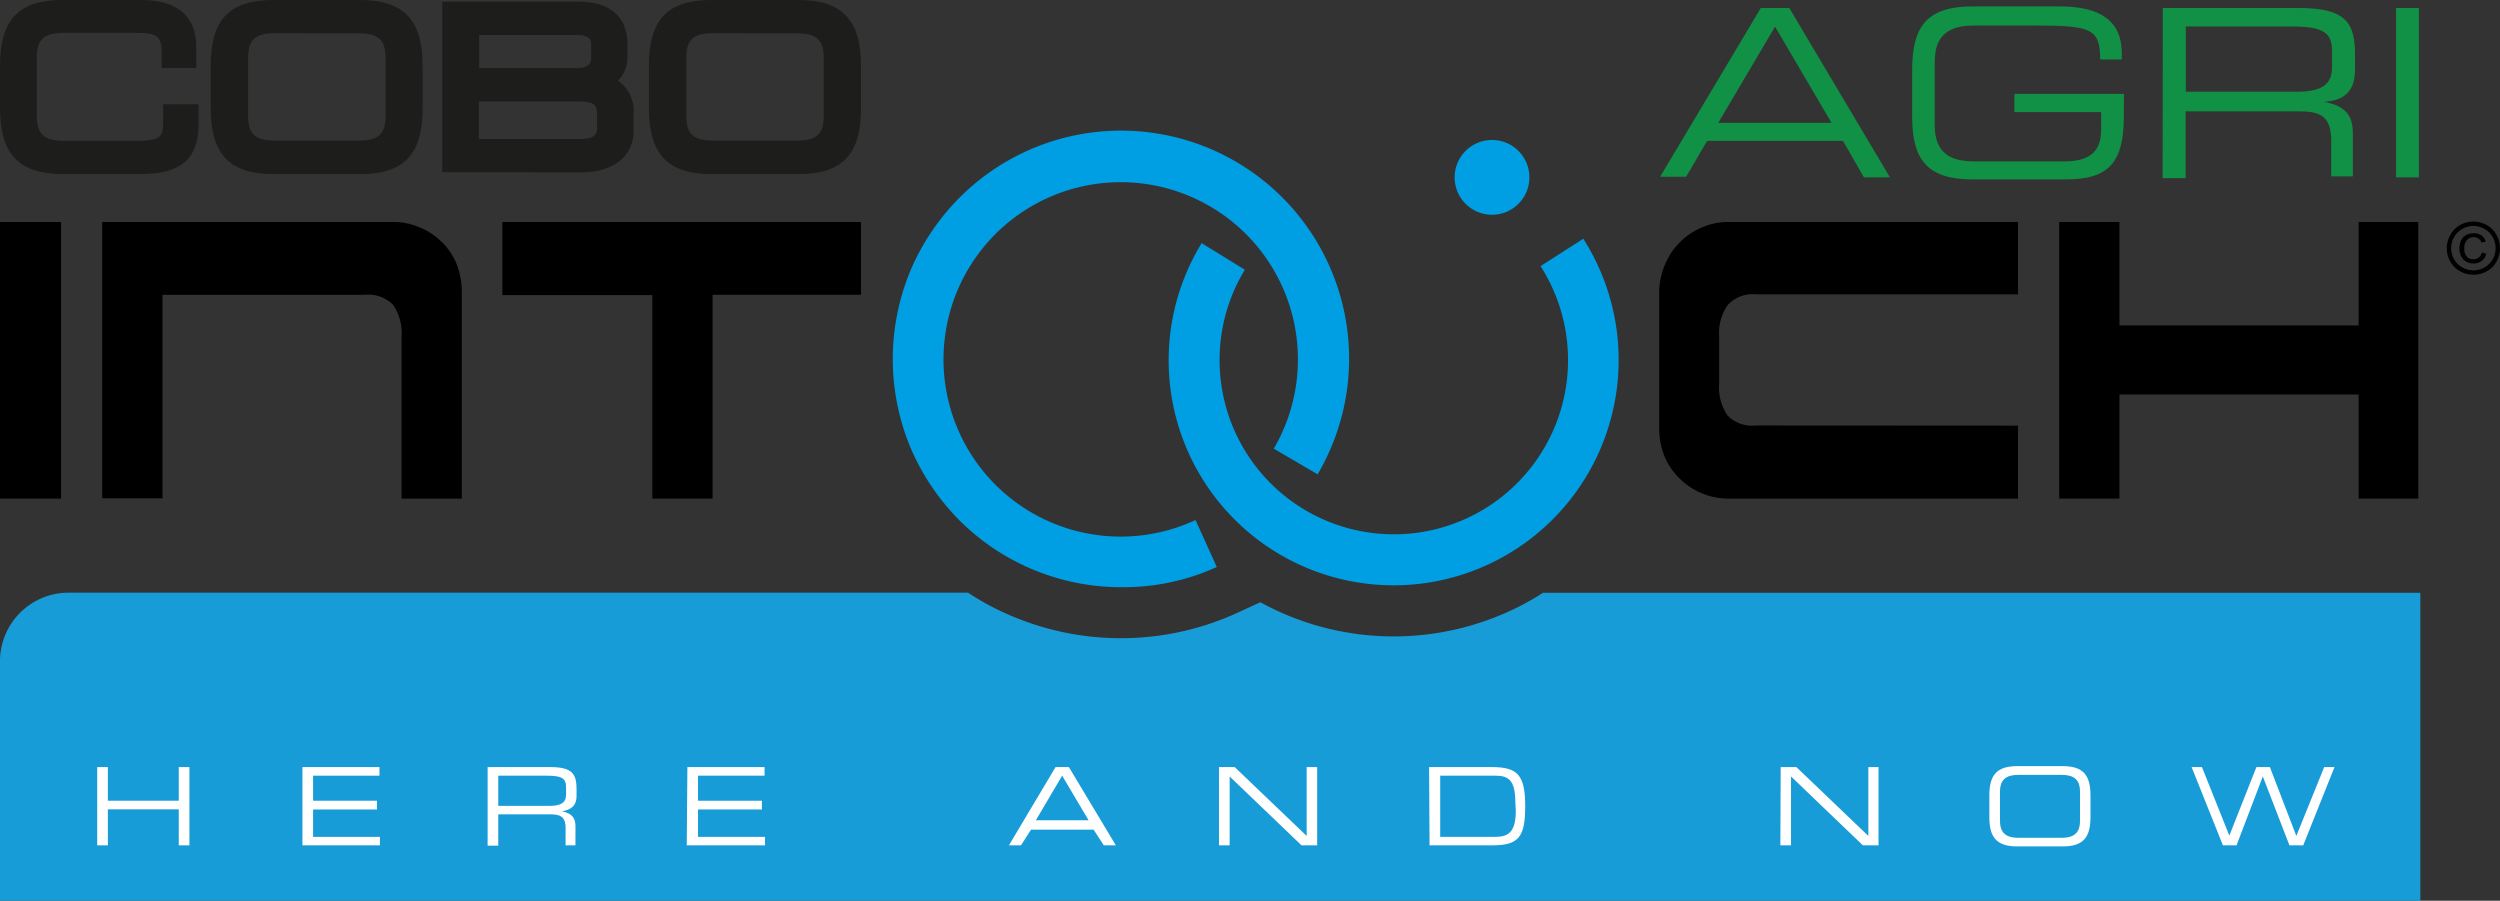 <svg viewBox="0 0 159.7 57.54" xmlns="http://www.w3.org/2000/svg"><rect x="0" y="0" width="159.7" height="57.54" fill="#333333" stroke="none"/><path d="m98.56 37.87a16.45 16.45 0 0 1 -2.66 1.4 17.73 17.73 0 0 1 -13.74 0 18 18 0 0 1 -1.65-.8l-1.43.66a17.86 17.86 0 0 1 -14.43.23 16.47 16.47 0 0 1 -2.81-1.5h-57.46a4.38 4.38 0 0 0 -4.38 4.38v15.3h154.61v-19.67z" fill="#189cd8"/><g fill="#009ee2"><path d="m89 37.39a14.37 14.37 0 0 1 -12.24-21.86l2.76 1.7a11.13 11.13 0 1 0 18.89-.23l2.73-1.75a14.41 14.41 0 0 1 1.13 13.34 14.37 14.37 0 0 1 -13.27 8.8z"/><circle cx="95.31" cy="11.33" r="2.39"/><path d="m71.6 37.51a14.61 14.61 0 0 1 -10.31-4.27 14.82 14.82 0 0 1 -3.12-4.63 14.7 14.7 0 0 1 0-11.35 14.82 14.82 0 0 1 3.12-4.63 14.57 14.57 0 0 1 22.88 17.67l-2.8-1.64a11.32 11.32 0 1 0 -5 4.56l1.36 3a14.39 14.39 0 0 1 -6.13 1.29z"/></g><path d="m3.9 31.85h-3.9v-17.67h3.9z"/><path d="m10.38 18.83v13h-3.85v-17.65h18.58a4.2 4.2 0 0 1 1.64.32 4.45 4.45 0 0 1 1.4.89 4.18 4.18 0 0 1 1 1.43 4.92 4.92 0 0 1 .35 1.91v13.12h-3.85v-10.32a3.18 3.18 0 0 0 -.54-2.06 2.25 2.25 0 0 0 -1.82-.64z"/><path d="m45.52 31.85h-3.85v-13h-9.58v-4.67h22.91v4.65h-9.48z"/><path d="m128.91 27.19v4.66h-18.55a4.43 4.43 0 0 1 -3-1.22 4.24 4.24 0 0 1 -1-1.41 4.71 4.71 0 0 1 -.37-1.93v-8.53a4.55 4.55 0 0 1 .39-1.9 4.24 4.24 0 0 1 1-1.45 4.32 4.32 0 0 1 1.41-.91 4.08 4.08 0 0 1 1.57-.32h18.55v4.62h-16.73a2.18 2.18 0 0 0 -1.82.69 3.14 3.14 0 0 0 -.54 2v3a3.21 3.21 0 0 0 .53 2.05 2.19 2.19 0 0 0 1.8.64z"/><path d="m135.39 31.85h-3.85v-17.67h3.85v6.61h15.28v-6.61h3.81v17.67h-3.81v-6.65h-15.28z"/><path d="m158 14.15a1.81 1.81 0 0 1 .84.22 1.59 1.59 0 0 1 .63.63 1.65 1.65 0 0 1 .23.85 1.71 1.71 0 0 1 -.22.85 1.59 1.59 0 0 1 -.63.63 1.71 1.71 0 0 1 -.85.22 1.74 1.74 0 0 1 -.85-.22 1.59 1.59 0 0 1 -.63-.63 1.71 1.71 0 0 1 -.22-.85 1.75 1.75 0 0 1 .23-.85 1.59 1.59 0 0 1 .63-.63 1.88 1.88 0 0 1 .84-.22zm0 .28a1.5 1.5 0 0 0 -.7.19 1.39 1.39 0 0 0 -.53.52 1.43 1.43 0 0 0 -.19.71 1.4 1.4 0 0 0 .19.71 1.27 1.27 0 0 0 .53.52 1.37 1.37 0 0 0 .7.19 1.4 1.4 0 0 0 .71-.19 1.3 1.3 0 0 0 .52-.52 1.4 1.4 0 0 0 .19-.71 1.43 1.43 0 0 0 -.19-.71 1.33 1.33 0 0 0 -.53-.52 1.5 1.5 0 0 0 -.7-.19zm.55 1.7.27.08a.76.76 0 0 1 -.28.45.89.89 0 0 1 -.54.17.85.85 0 0 1 -.64-.26 1 1 0 0 1 -.25-.71 1.21 1.21 0 0 1 .11-.52.79.79 0 0 1 .32-.33 1.06 1.06 0 0 1 .48-.11.87.87 0 0 1 .5.14.77.77 0 0 1 .27.39l-.27.07a.48.48 0 0 0 -.2-.26.54.54 0 0 0 -.31-.09.52.52 0 0 0 -.42.19.72.72 0 0 0 -.17.53.74.74 0 0 0 .16.52.5.5 0 0 0 .41.17.54.54 0 0 0 .35-.11.58.58 0 0 0 .21-.32z"/><g fill="#fff"><path d="m6.21 49h.68v2.15h4.53v-2.15h.68v5h-.68v-2.3h-4.53v2.3h-.68z"/><path d="m19.32 49h4.92v.55h-4.24v1.6h4.08v.56h-4.08v1.75h4.27v.54h-4.95z"/><path d="m31.15 49h4c1.45 0 1.68.48 1.68 1.42v.41c0 .7-.41.9-.93 1 .7.13.86.49.86.94v1.23h-.63v-1.1c0-.78-.39-.88-1-.88h-3.3v2h-.68zm3.93 2.48c.76 0 1.08-.2 1.08-.73v-.46c0-.56-.25-.74-1.24-.74h-3.09v1.93z"/><path d="m43.91 49h4.93v.55h-4.25v1.6h4.08v.56h-4.08v1.75h4.28v.54h-5z"/><path d="m67.43 49h.85l3 5h-.77l-.65-1h-4l-.64 1h-.77zm.42.55-1.68 2.85h3.37z"/><path d="m77.87 49h1l4.6 4.4v-4.4h.67v5h-1l-4.59-4.4v4.4h-.68z"/><path d="m91.29 49h4c1.68 0 2.14.53 2.14 2.51s-.43 2.49-2.11 2.49h-4zm5.51 2.26c0-1.44-.45-1.71-1.28-1.71h-3.52v3.91h3.44c.82 0 1.39-.18 1.39-1.68z"/><path d="m113.75 49h1l4.6 4.4v-4.4h.65v5h-1l-4.59-4.4v4.4h-.68z"/><path d="m127.08 50.82c0-1.27.43-1.88 1.79-1.88h2.89c1.35 0 1.78.61 1.78 1.88v1.37c0 1.27-.43 1.88-1.78 1.88h-2.89c-1.36 0-1.79-.61-1.79-1.88zm5.79-.26c0-.87-.53-1.06-1.18-1.06h-2.75c-.65 0-1.18.19-1.18 1.06v1.89c0 .87.53 1.07 1.18 1.07h2.75c.65 0 1.18-.2 1.18-1.07z"/><path d="m140 49h.66l1.75 4.38 1.73-4.38h.86l1.69 4.4 1.78-4.4h.66l-2 5h-.88l-1.7-4.4-1.68 4.4h-.87z"/></g><g fill="#1d1d1b"><path d="m4 11.12c-2.77 0-4-1.26-4-4.21v-2.7c0-2.95 1.19-4.21 4-4.21h5c2.93 0 3.54 1.62 3.54 3v1.34h-2.21v-1c0-1.14-.44-1.24-1.7-1.24h-4.53c-1.29 0-1.75.41-1.75 1.58v3.7c0 1.2.46 1.62 1.75 1.62h4.57c1.66 0 1.75-.31 1.75-1.2v-1.14h2.27v1.19c0 2.32-1.1 3.27-3.79 3.27z"/><path d="m17.46 11.12c-2.78 0-4-1.26-4-4.21v-2.7c0-2.95 1.18-4.21 4-4.21h5.54c2.78 0 4 1.26 4 4.21v2.7c0 2.95-1.18 4.21-4 4.21zm.13-9c-1.29 0-1.74.41-1.74 1.58v3.7c0 1.17.45 1.58 1.74 1.58h5.3c1.29 0 1.74-.41 1.74-1.58v-3.69c0-1.17-.45-1.58-1.74-1.58z"/><path d="m28.25 11v-10.89h8.75c2 0 3.08 1 3.08 2.71v.85a2 2 0 0 1 -.61 1.48 2.31 2.31 0 0 1 1 2.07v1.17c0 1.59-1.3 2.62-3.32 2.62zm8.75-2.12c1.14 0 1.14-.41 1.14-.8v-.71c0-.68-.11-.89-1.34-.89h-6.21v2.4zm-.16-4.53c.92 0 .92-.44.92-.7v-.9c0-.47-.65-.51-.85-.51h-6.3v2.11z"/><path d="m45.45 11.12c-2.78 0-4-1.26-4-4.21v-2.7c0-2.95 1.18-4.21 4-4.21h5.55c2.78 0 4 1.26 4 4.21v2.7c0 2.95-1.18 4.21-4 4.21zm.13-9c-1.29 0-1.74.41-1.74 1.58v3.7c0 1.17.45 1.58 1.74 1.58h5.3c1.29 0 1.74-.41 1.74-1.58v-3.69c0-1.17-.45-1.58-1.74-1.58z"/></g><g fill="#119146"><path d="m112.48.51h1.82l6.43 10.82h-1.66l-1.34-2.33h-8.68l-1.34 2.29h-1.66zm.91 1.19-3.63 6.15h7.24z"/><path d="m135.67 7.46c0 2.94-1 4-3.67 4h-6c-2.93 0-3.85-1.31-3.85-4v-3c0-2.74.92-4.05 3.85-4.05h5.54c1.94 0 4 .47 4 3v.39h-1.38c0-2-.61-2.17-4.23-2.17h-3.8c-1.4 0-2.54.42-2.54 2.31v4.06c0 1.89 1.14 2.31 2.54 2.31h5.73c1.47 0 2.36-.51 2.36-2v-1.15h-5.54v-1.16h7z"/><path d="m138.16.51h8.66c3.13 0 3.62 1 3.62 3.06v.88c0 1.53-.87 2-2 2.05 1.5.27 1.86 1 1.86 2v2.77h-1.38v-2.27c0-1.69-.82-1.89-2.15-1.89h-7.15v4.27h-1.47zm8.5 5.35c1.63 0 2.31-.43 2.31-1.57v-1c0-1.21-.52-1.6-2.67-1.6h-6.67v4.17z"/><path d="m153.06.51h1.46v10.82h-1.46z"/></g></svg>